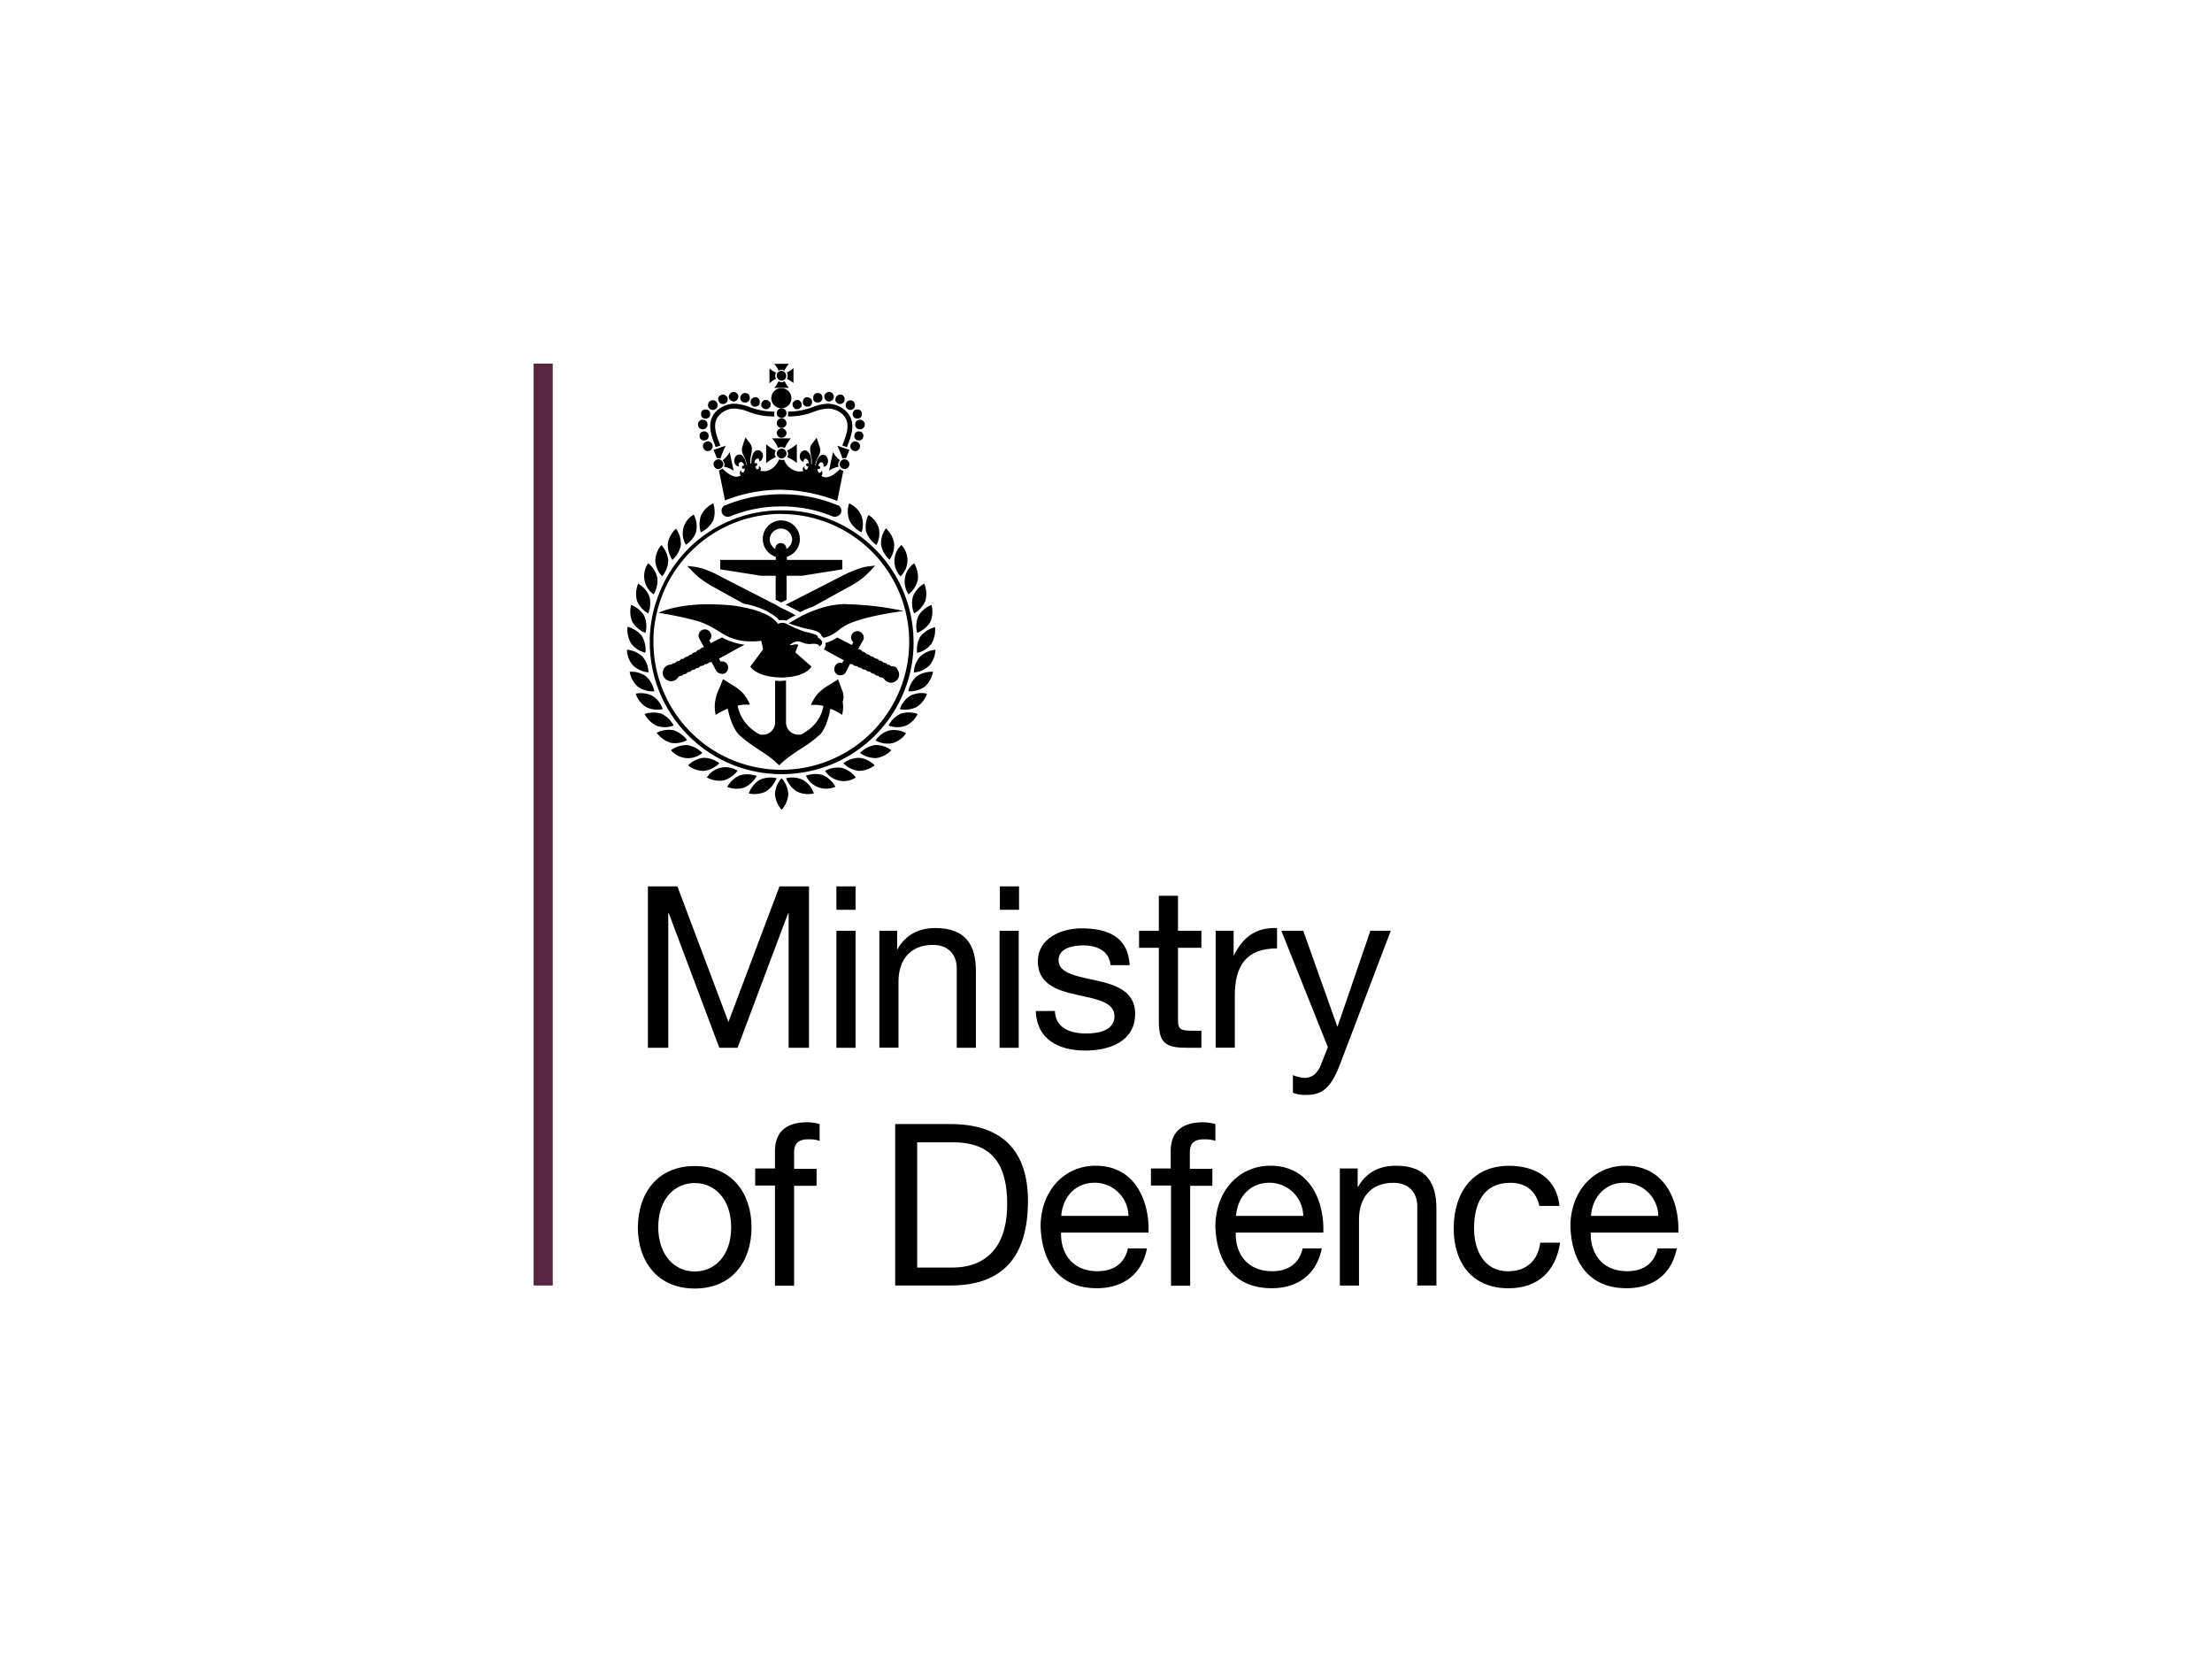 <?xml version="1.0" encoding="UTF-8"?> <svg xmlns="http://www.w3.org/2000/svg" id="Layer_1" data-name="Layer 1" viewBox="0 0 640 480"><defs><style>.cls-1{fill:#572642;}</style></defs><title>lmcu-employer-logos-ministry-of-defence-red-png</title><rect class="cls-1" x="154.39" y="105.19" width="5.54" height="266.74"></rect><polygon points="187.46 256.46 195.99 256.46 210.76 295.68 225.53 256.46 234.07 256.46 234.07 303.16 228.17 303.16 228.17 264.28 228 264.28 213.4 303.16 208.12 303.16 193.52 264.28 193.35 264.28 193.35 303.16 187.46 303.16 187.46 256.46"></polygon><path d="M242,269.3h5.54v33.86H242Zm5.54-6.07H242v-6.77h5.54Z"></path><path d="M254.29,269.3h5.28v5.36h.09c2.37-4.22,6.15-6.15,11-6.15,8.88,0,11.7,5.1,11.7,12.4v22.25h-5.54v-23c0-4.13-2.64-6.77-6.86-6.77-6.77,0-10,4.49-10,10.64v19.09h-5.54V269.3Z"></path><path d="M289.21,269.3h5.54v33.86h-5.54Zm5.63-6.07H289.3v-6.77h5.54Z"></path><path d="M305.21,292.51c.18,5,4.49,6.51,9.06,6.51,3.43,0,8.18-.79,8.18-5s-5.54-5-11.08-6.24-11.08-3.08-11.08-9.59c0-6.77,6.77-9.59,12.66-9.59,7.48,0,13.46,2.38,13.9,10.65h-5.54c-.35-4.31-4.22-5.72-7.83-5.72-3.34,0-7.21.88-7.21,4.31,0,4,5.89,4.66,11.08,5.89,5.54,1.23,11.08,3.08,11.08,9.59,0,8.09-7.56,10.64-14.42,10.64-7.56,0-14-3.08-14.34-11.44Z"></path><path d="M340.83,269.3h6.77v4.92h-6.77v21c0,2.55.71,3,4.22,3h2.55v4.93h-4.22c-5.8,0-8.09-1.15-8.09-7.39V274.22h-5.72V269.3h5.72V259.18h5.54Z"></path><path d="M351.65,269.3h5.28v7.12H357c2.73-5.45,6.42-8.09,12.49-7.91v5.89c-9,0-12.22,5.1-12.22,13.72v15h-5.54V269.3Z"></path><path d="M387.79,307.73c-2.55,6.6-4.83,9.06-9.85,9.06a9.61,9.61,0,0,1-3.86-.62v-5.1a11,11,0,0,0,3.25.79c2.29,0,3.52-1.14,4.57-3.08l2.29-5.8L370.73,269.3h6.34l9.85,27.7H387l9.5-27.7h5.89Z"></path><path d="M201,367.88c5.8,0,10.55-4.57,10.55-12.75S206.8,342.29,201,342.29s-10.56,4.58-10.56,12.84c.09,8.09,4.75,12.75,10.56,12.75m0-30.51c10.73,0,16.44,7.82,16.44,17.76s-5.71,17.68-16.44,17.68-16.45-7.83-16.45-17.68c.09-10,5.72-17.76,16.45-17.76"></path><path d="M224.22,343H218.5v-4.93h5.72v-5c0-5.54,3.25-8.36,9.32-8.36a12.81,12.81,0,0,1,3.6.53v4.84a9.81,9.81,0,0,0-3.16-.44c-2.64,0-4.22.88-4.22,3.78v4.75h6.5v4.92h-6.5V372h-5.54Z"></path><path d="M265.29,366.74h10.37c4.23,0,15.75-1.14,15.75-18.38,0-11.17-4.14-17.85-15.57-17.85H265.37v36.23ZM259,325.23h16c14.42,0,22.42,7.21,22.42,22.25,0,15.66-6.86,24.45-22.42,24.45H259Z"></path><path d="M326.5,351.79a9.77,9.77,0,0,0-9.77-9.59c-5.8,0-9.32,4.4-9.67,9.59Zm5.36,9.41c-1.49,7.48-6.86,11.52-14.51,11.52-10.82,0-15.92-7.47-16.27-17.85,0-10.12,6.68-17.59,15.92-17.59,12,0,15.65,11.17,15.3,19.35H307c-.17,5.89,3.17,11.17,10.56,11.17,4.57,0,7.82-2.2,8.79-6.6Z"></path><path d="M338.72,343H333v-4.93h5.72v-5c0-5.54,3.26-8.36,9.32-8.36a12.88,12.88,0,0,1,3.61.53v4.84a9.58,9.58,0,0,0-3.17-.44c-2.72,0-4.22.88-4.22,3.78v4.75h6.51v4.92h-6.42V372h-5.54V343Z"></path><path d="M377.07,351.79a9.77,9.77,0,0,0-9.77-9.59c-5.8,0-9.32,4.4-9.67,9.59Zm5.36,9.41c-1.49,7.48-6.86,11.52-14.51,11.52-10.82,0-15.92-7.47-16.27-17.85,0-10.12,6.68-17.59,15.92-17.59,12,0,15.65,11.17,15.3,19.35H357.54c-.17,5.89,3.17,11.17,10.55,11.17,4.58,0,7.83-2.2,8.8-6.6Z"></path><path d="M387.53,338.07h5.28v5.37h.09c2.37-4.23,6.15-6.16,11-6.16,8.88,0,11.7,5.1,11.7,12.4v22.25h-5.54V349c0-4.14-2.64-6.78-6.86-6.78-6.78,0-10,4.49-10,10.65v19.08h-5.54V338.07Z"></path><path d="M445.4,349c-.88-4.23-3.78-6.78-8.36-6.78-8.09,0-10.55,6.34-10.55,13.2,0,6.24,2.82,12.4,9.85,12.4,5.37,0,8.62-3.17,9.32-8.27h5.72c-1.23,8.27-6.42,13.19-14.95,13.19-10.38,0-15.83-7.21-15.83-17.32s5.28-18.12,16-18.12c7.66,0,13.81,3.61,14.6,11.61h-5.8Z"></path><path d="M479.79,351.79A9.77,9.77,0,0,0,470,342.2c-5.8,0-9.32,4.4-9.67,9.59Zm5.36,9.41c-1.49,7.48-6.86,11.52-14.51,11.52-10.82,0-15.92-7.47-16.27-17.85,0-10.12,6.68-17.59,15.92-17.59,12,0,15.65,11.17,15.3,19.35H460.26c-.17,5.89,3.17,11.17,10.56,11.17,4.57,0,7.82-2.2,8.79-6.6Z"></path><path d="M242.24,144.94l1.76-8.7a2.12,2.12,0,0,1-1-.53c-.8.88-2.47,2.37-4,2.37h-.18a1.63,1.63,0,0,1-1.14-.44,1.06,1.06,0,0,0,0-1.4l-.09-.09v.09a.62.62,0,0,1-.26.52h-.18a.48.48,0,0,1-.44-.26,1.22,1.22,0,0,1-.17-.53v-.35l.35.09h.09c.17,0,.26-.18.35-.35a.53.53,0,0,0-.27-.53l-.35-.09a1.49,1.49,0,0,1,.18-.44c.17-.26.35-.53.7-.53h.09a.48.48,0,0,1,.44.27,1.22,1.22,0,0,1,.18.61.33.33,0,0,1-.09.27c0,.08.09.08.17.08a1.22,1.22,0,0,0,.53-.17,1.41,1.41,0,0,0,.53-.71c0-.08.09-.17.09-.26a2.15,2.15,0,0,0-.53-1.93,1.13,1.13,0,0,0-.88-.36h0a1.54,1.54,0,0,0-.88.36,3.8,3.8,0,0,0-.88,1.4v.09l-.26.79c0,.18-.09.27-.09.44h-.18c0-.17.09-.26.09-.44l.26-.79c.27-.61.53-1.14.8-1.76a2.93,2.93,0,0,0,.35-1.23,2.53,2.53,0,0,0-.18-1.14l-.88-2.64-1.49,2a1.84,1.84,0,0,0-.35,1,3.47,3.47,0,0,0,.08,1.32c.09.7.27,1.32.36,2v1.32h-.18v-1.41a3.47,3.47,0,0,0-.53-1.67,1.73,1.73,0,0,0-.79-.79,1.1,1.1,0,0,0-.53-.09.79.79,0,0,0-.44.09,1.63,1.63,0,0,0-1,1.58v.27a1.34,1.34,0,0,0,.35.88,1,1,0,0,0,.7.44h.09v-.27a.76.76,0,0,1,.26-.52.33.33,0,0,1,.27-.09.32.32,0,0,1,.26.09,1.26,1.26,0,0,1,.62.88,1,1,0,0,1,.08.43l-.35-.08h-.09c-.17,0-.26.17-.35.35a.54.54,0,0,0,.27.53l.35.08c0,.09-.09.18-.09.36a2.69,2.69,0,0,1-.26.44.36.36,0,0,1-.27.08.46.46,0,0,1-.35-.17.52.52,0,0,1-.09-.62V135h-.09c-.44.18-.61.71-.26,1.32a4.15,4.15,0,0,1-1,.09h-.62a5.32,5.32,0,0,1-4-3.43.51.51,0,0,1-.35.09h-.35a1.57,1.57,0,0,1-.7-.18c-.44,1.06-1.68,3.17-4,3.43H221c-.44,0-.79-.08-1.05-.08.35-.62.17-1.15-.27-1.32h-.09V135a1.66,1.66,0,0,1-.08.62.69.69,0,0,1-.35.18.33.33,0,0,1-.27-.09,2.13,2.13,0,0,1-.26-.44.67.67,0,0,1-.09-.35l.26-.09a.43.43,0,0,0,.27-.53.38.38,0,0,0-.35-.35h-.09l-.35.09a1,1,0,0,1,.08-.44,1.28,1.28,0,0,1,.62-.88.31.31,0,0,0,.18-.09.32.32,0,0,1,.26.09.54.54,0,0,1,.26.53v.26h0a1.9,1.9,0,0,0,.71-.44c.08-.18.26-.62.35-.88v-.26a1.58,1.58,0,0,0-1-1.59.86.86,0,0,0-.44-.08,1.25,1.25,0,0,0-.53.08,2.38,2.38,0,0,0-.79.79,6.41,6.41,0,0,0-.53,1.68v.08c0,.27-.08.62-.08.88v.44h-.18a.79.79,0,0,0-.09-.44v-.88c.09-.7.27-1.32.35-2a6.52,6.52,0,0,0,.09-1.32,3.19,3.19,0,0,0-.35-1c-.26-.44-1.49-2-1.49-2a27.6,27.6,0,0,0-.88,2.64,5,5,0,0,0-.18,1.14,7.1,7.1,0,0,0,.35,1.23,10,10,0,0,1,.79,1.76l.27.79c0,.18.08.27.08.44H216a3.27,3.27,0,0,1-.09-.44l-.26-.79v-.08a3.89,3.89,0,0,0-.88-1.41,1.12,1.12,0,0,0-.88-.35h0a1.53,1.53,0,0,0-.88.35,2.15,2.15,0,0,0-.53,1.93c0,.09.09.18.09.27a2.16,2.16,0,0,0,.53.7,1.2,1.2,0,0,0,.52.18c.09,0,.18,0,.18-.09s-.09-.18-.09-.27a.72.72,0,0,1,.18-.61.47.47,0,0,1,.44-.26h.09a.76.76,0,0,1,.7.52,1.49,1.49,0,0,1,.18.44l-.36.09a.43.43,0,0,0-.26.53.38.38,0,0,0,.35.35h.09l.35-.09v.35a1,1,0,0,1-.17.53.49.49,0,0,1-.44.27h-.18c-.18-.09-.18-.27-.26-.53v-.09c-.09,0-.09,0-.09.09a1.06,1.06,0,0,0,0,1.4,2.47,2.47,0,0,1-1.15.36H213c-1.41,0-3.17-1.5-4-2.38a1.48,1.48,0,0,1-1,.53h0l1.76,8.71A44,44,0,0,1,226,141.69a47.76,47.76,0,0,1,16.27,3.25"></path><path d="M226.06,143a42.63,42.63,0,0,0-15.92,3.08c-.08,0-.17.08-.26.08h0c-.09,0-.18.09-.26.09a1.77,1.77,0,0,0-.71,2.2,1.71,1.71,0,0,0,1.59,1.06,1.88,1.88,0,0,0,.7-.09,39.13,39.13,0,0,1,14.86-2.9,38.56,38.56,0,0,1,14.87,2.9,1.66,1.66,0,0,0,.7.09,2,2,0,0,0,1.67-1.06,1.81,1.81,0,0,0-.7-2.2.33.33,0,0,0-.27-.09h0c-.09,0-.17-.08-.26-.08a41.33,41.33,0,0,0-16-3.08"></path><path d="M226.06,148.72a37,37,0,1,1-37,37,34.07,34.07,0,0,1,.88-8c0-.09.08-.18.08-.27v-.09c0-.08.09-.26.09-.35a37,37,0,0,1,36-28.32M191,171a37.21,37.21,0,0,0-3,14.87A38.18,38.18,0,0,0,211.29,221,38.42,38.42,0,0,0,241,221a38.26,38.26,0,0,0,20.32-20.32,37.12,37.12,0,0,0,3-14.86A38.18,38.18,0,0,0,241,150.66a37.12,37.12,0,0,0-14.86-3A37.84,37.84,0,0,0,191,171"></path><path d="M224.22,229.72a7.79,7.79,0,0,0,1.93,4.57,7.45,7.45,0,0,0,1.94-4.57,7.77,7.77,0,0,0-1.94-4.57,7.46,7.46,0,0,0-1.93,4.57"></path><path d="M219.73,225.68a7.7,7.7,0,0,0-3.08,3.87,7.51,7.51,0,0,0,4.93-.53,7.7,7.7,0,0,0,3.08-3.87,7.44,7.44,0,0,0-4.93.53"></path><path d="M218.94,224.53a7.59,7.59,0,0,0-4.93-.17,7.49,7.49,0,0,0-3.6,3.34,7.57,7.57,0,0,0,4.92.17,8,8,0,0,0,3.61-3.34"></path><path d="M213.4,223a6.41,6.41,0,0,0-8.88,1.93,7.53,7.53,0,0,0,4.83.88A8,8,0,0,0,213.4,223"></path><path d="M208.12,220.84a7.34,7.34,0,0,0-4.66-1.58,7.72,7.72,0,0,0-4.4,2.19,7.39,7.39,0,0,0,4.66,1.59,7.73,7.73,0,0,0,4.4-2.2"></path><path d="M198.8,215.56a7.87,7.87,0,0,0-4.66,1.5,6.42,6.42,0,0,0,9.06.79,7.83,7.83,0,0,0-4.4-2.29"></path><path d="M198.8,214.16a8,8,0,0,0-4-2.91A7.9,7.9,0,0,0,190,212a8,8,0,0,0,4,2.91,7.4,7.4,0,0,0,4.84-.79"></path><path d="M194.93,209.93a8,8,0,0,0-3.52-3.43,7.93,7.93,0,0,0-4.92.09A8,8,0,0,0,190,210a7.21,7.21,0,0,0,4.93-.09"></path><path d="M191.76,205.18a7.27,7.27,0,0,0-3-3.86,7.47,7.47,0,0,0-4.83-.62,7.28,7.28,0,0,0,3,3.87,7.5,7.5,0,0,0,4.83.61"></path><path d="M184.55,198.68A7.33,7.33,0,0,0,189.3,200a7.82,7.82,0,0,0-2.37-4.31,7.27,7.27,0,0,0-4.75-1.32,7.58,7.58,0,0,0,2.37,4.31"></path><path d="M187.63,194.54a7.2,7.2,0,0,0-1.76-4.57,7.5,7.5,0,0,0-4.48-2,7.2,7.2,0,0,0,1.76,4.57,7.48,7.48,0,0,0,4.48,2"></path><path d="M186.75,188.83A8,8,0,0,0,185.7,184a7.7,7.7,0,0,0-4.14-2.64,7.93,7.93,0,0,0,1.06,4.84,7.09,7.09,0,0,0,4.13,2.64"></path><path d="M186.75,183.11a7.48,7.48,0,0,0-.35-4.92,7.71,7.71,0,0,0-3.78-3.17,7.48,7.48,0,0,0,.35,4.92,7.71,7.71,0,0,0,3.78,3.17"></path><path d="M187.54,177.48a7.59,7.59,0,0,0,.35-4.92,7.48,7.48,0,0,0-3.25-3.7,7.69,7.69,0,0,0-.35,4.93,7.49,7.49,0,0,0,3.25,3.69"></path><path d="M189.13,171.94a7.74,7.74,0,0,0,1.05-4.84,7.57,7.57,0,0,0-2.64-4.13,6.46,6.46,0,0,0,1.59,9"></path><path d="M191.59,166.75a7.56,7.56,0,0,0,1.76-4.57,7.87,7.87,0,0,0-2-4.49,7.52,7.52,0,0,0-1.75,4.58,7,7,0,0,0,2,4.48"></path><path d="M197,157.69a7.77,7.77,0,0,0-1.41-4.74,7.59,7.59,0,0,0-2.37,4.3,8,8,0,0,0,1.32,4.75,7.49,7.49,0,0,0,2.46-4.31"></path><path d="M201.44,153.74a7.44,7.44,0,0,0-.71-4.84,6.25,6.25,0,0,0-2.28,8.71,7.11,7.11,0,0,0,3-3.87"></path><path d="M206.36,150.57a7.54,7.54,0,0,0,0-4.92,7.52,7.52,0,0,0-3.51,3.43,7.85,7.85,0,0,0-.09,4.92,7.54,7.54,0,0,0,3.6-3.43"></path><path d="M232.39,225.68a7.41,7.41,0,0,0-4.92-.53,7.7,7.7,0,0,0,3.08,3.87,7.48,7.48,0,0,0,4.92.53,7.35,7.35,0,0,0-3.08-3.87"></path><path d="M238.11,224.27a7.57,7.57,0,0,0-4.92.17,6.43,6.43,0,0,0,8.53,3.17,8,8,0,0,0-3.61-3.34"></path><path d="M243.56,222.16a7.53,7.53,0,0,0-4.83.88,6.41,6.41,0,0,0,8.88,1.93,7.51,7.51,0,0,0-4.05-2.81"></path><path d="M248.66,219.26a7.62,7.62,0,0,0-4.66,1.58,7.77,7.77,0,0,0,4.4,2.2,7.67,7.67,0,0,0,4.66-1.59,7.15,7.15,0,0,0-4.4-2.19"></path><path d="M253.24,215.56a7.65,7.65,0,0,0-4.4,2.29,7.82,7.82,0,0,0,4.66,1.49,7.6,7.6,0,0,0,4.4-2.28,7.58,7.58,0,0,0-4.66-1.5"></path><path d="M257.28,211.34a7.07,7.07,0,0,0-3.95,2.9,7.15,7.15,0,0,0,4.83.79,7,7,0,0,0,4-2.9,7.23,7.23,0,0,0-4.84-.79"></path><path d="M260.63,206.5a7.08,7.08,0,0,0-3.52,3.43A7.19,7.19,0,0,0,262,210a7.08,7.08,0,0,0,3.52-3.43,7.84,7.84,0,0,0-4.92-.09"></path><path d="M263.35,201.32a7.27,7.27,0,0,0-3,3.86,7.53,7.53,0,0,0,4.84-.61,7.28,7.28,0,0,0,3-3.87,7,7,0,0,0-4.84.62"></path><path d="M265.2,195.69a7.79,7.79,0,0,0-2.38,4.31,7.42,7.42,0,0,0,4.75-1.32,7.82,7.82,0,0,0,2.38-4.31,7.91,7.91,0,0,0-4.75,1.32"></path><path d="M266.17,190a7.35,7.35,0,0,0-1.76,4.57,7.5,7.5,0,0,0,4.48-2,7.35,7.35,0,0,0,1.76-4.57,7.48,7.48,0,0,0-4.48,2"></path><path d="M266.34,184.08a7.79,7.79,0,0,0-1,4.83,7.07,7.07,0,0,0,4.13-2.63,7.86,7.86,0,0,0,1.06-4.84,8,8,0,0,0-4.14,2.64"></path><path d="M265.73,178.19a7.47,7.47,0,0,0-.36,4.92,7.76,7.76,0,0,0,3.79-3.17,7.51,7.51,0,0,0,.35-4.92,7.71,7.71,0,0,0-3.78,3.17"></path><path d="M264.49,177.48a7.49,7.49,0,0,0,3.26-3.69,7.69,7.69,0,0,0-.35-4.93,7.48,7.48,0,0,0-3.26,3.7,7.67,7.67,0,0,0,.35,4.92"></path><path d="M262.91,171.94a7.57,7.57,0,0,0,2.64-4.13,7.74,7.74,0,0,0-1.06-4.84,6.47,6.47,0,0,0-1.58,9"></path><path d="M260.54,166.75a6.38,6.38,0,0,0,.26-9.06,6.38,6.38,0,0,0-.26,9.06"></path><path d="M257.37,161.92a7.16,7.16,0,0,0,1.32-4.75,7.59,7.59,0,0,0-2.37-4.31,7.55,7.55,0,0,0-1.41,4.75,7.67,7.67,0,0,0,2.46,4.31"></path><path d="M253.59,157.69a7.55,7.55,0,0,0,.7-4.83,7,7,0,0,0-3-3.87,7.55,7.55,0,0,0-.7,4.83,8,8,0,0,0,3,3.87"></path><path d="M245.67,145.65a7.26,7.26,0,0,0,.09,4.92,7.57,7.57,0,0,0,3.52,3.43,7.2,7.2,0,0,0-.09-4.92,7,7,0,0,0-3.52-3.43"></path><path d="M240.84,205h0m-.18-.09h0m-2-.61h0m-25.24,0h0m-2,.61h0m-.18.09h0m32.1-6.16-.88-2.28s-1.76,1.14-2.64,1.67a13.27,13.27,0,0,0-3.34,2.64,14,14,0,0,0-1.85,3.07h.88a9.86,9.86,0,0,1,2.11.18h.09c.09,0,.27.09.35.09h.18a10.42,10.42,0,0,1-2.82,5.63,12.73,12.73,0,0,1-2.37,1.93,7.13,7.13,0,0,1-1.41.79h-.52a3.54,3.54,0,0,1-3.7-3.34V196.92c-.53,0-1,.09-1.58.09a9.25,9.25,0,0,1-1.58-.09v12.31a3.55,3.55,0,0,1-3.7,3.34H220a11,11,0,0,1-1.4-.79,14.21,14.21,0,0,1-1.85-1.49l-.53-.53a11.66,11.66,0,0,1-2.81-5.63h.17c.09,0,.27-.09.36-.09H214a10.47,10.47,0,0,1,2.11-.17H217a14.16,14.16,0,0,0-1.84-3.08,13.94,13.94,0,0,0-3.34-2.64c-.88-.53-2.64-1.67-2.64-1.67l-.88,2.28a14.4,14.4,0,0,0-1.41,4.31,11.14,11.14,0,0,0,.18,3.79,19.29,19.29,0,0,1,2.9-1.59.09.09,0,0,0,.09-.09h0a.08.08,0,0,0,.08-.08h.44c.09.44.88,4.66,2.91,7.12h0l.08.09a4.49,4.49,0,0,0,.62.61,33.93,33.93,0,0,0,3.25,2.55c1.59,1.15,3.52,2.29,4.93,3.35a24.08,24.08,0,0,1,3.08,2.63,23.2,23.2,0,0,1,3.08-2.63c1.4-1.06,3.34-2.29,5-3.35a32.69,32.69,0,0,0,3.25-2.55c.09-.08.18-.17.27-.17h0l.44-.44h0c.08-.09.08-.18.17-.27a4,4,0,0,0,.44-.7c.09-.17.18-.26.27-.44a8.51,8.51,0,0,0,.7-1.49v-.09c.26-.62.44-1.23.61-1.76h0a10.85,10.85,0,0,0,.36-1.41c.08-.53.17-.88.17-1h.35a.09.09,0,0,1,.09.09h.09a19.29,19.29,0,0,1,2.9,1.59,9,9,0,0,0,.18-3.79c.61-2-.09-3.07-.53-4.22"></path><path d="M223.69,158.31a3.19,3.19,0,0,1-1-2.29,3.26,3.26,0,0,1,6.51,0,3.19,3.19,0,0,1-1,2.29,2.06,2.06,0,0,1-.7.53h0a1.59,1.59,0,1,0-3.17,0v.09c-.17-.18-.44-.36-.7-.62m.79,8.27v6.94l1.58.8,1.59-.8v-6.94H232l11.7-1.85V162H227.65v-.88a5.4,5.4,0,0,0-1.59-10.55,5.33,5.33,0,0,0-5.36,5.37,5.4,5.4,0,0,0,3.78,5.18V162H208.39v2.73l11.69,1.85Z"></path><path d="M227.29,174.93c.09.09.27.09.36.18,1.31.7,2.63,1.32,3.87,2a23.9,23.9,0,0,1,3.69-1.58c5.89-3.26,10.55-5.81,10.9-6A26.2,26.2,0,0,0,249.9,167c.52-.44,1.14-1.06,1.67-1.59s1-1.05,1-1.05l.62-.71-.88.09-1.41.18a13.4,13.4,0,0,0-2.2.53,37.1,37.1,0,0,0-4.22,1.75l-16.71,8.54a1.58,1.58,0,0,1-.44.17"></path><path d="M208.83,195a3,3,0,0,0,.87-.17,2.06,2.06,0,0,0,.88-1.06,2,2,0,0,0-.08-1.41,1.77,1.77,0,0,0-1.59-1,.66.66,0,0,0-.44.09l-.35-.71-.09-.17c1-.53,3.79-2.11,7.39-4.05a16,16,0,0,1-3.52-.79,13.24,13.24,0,0,1-3-1.32l-2.9,1.49c-.17.09-.26.18-.35.18l-.44-.79a1.66,1.66,0,0,0,.53-.79,1.62,1.62,0,0,0-.18-1.41,1.85,1.85,0,0,0-1.58-1,3,3,0,0,0-.88.18,2,2,0,0,0-.88,1.05,1.92,1.92,0,0,0,.09,1.41l1.4,2.55h-.17a1.24,1.24,0,0,0-.53.18,1.64,1.64,0,0,0-.44.35.31.31,0,0,0-.09.18h-.17a.66.66,0,0,0-.44.17,1.54,1.54,0,0,0-.44.35c0,.09-.09.09-.09.18h-.18a1.32,1.32,0,0,0-.52.17,1.43,1.43,0,0,0-.44.36c0,.08-.09.08-.09.17h-.18a.68.68,0,0,0-.44.18.9.9,0,0,0-.44.35l-.08.09h-.27a.73.73,0,0,0-.44.17,1.7,1.7,0,0,0-.44.36c0,.08-.09.08-.09.08h-.26a.66.66,0,0,0-.44.18,1.69,1.69,0,0,0-.44.35.09.09,0,0,1-.09.09h-.26a.66.66,0,0,0-.44.18,1.35,1.35,0,0,0-.44.35l-.09.09H195c-.18.08-.35.08-.44.17s-.27.18-.35.26H194a2.52,2.52,0,0,0-1.67.8,2.43,2.43,0,0,0,1.76,4h.18a2.29,2.29,0,0,0,1.93-1.14h0a.67.67,0,0,0,.35-.35h.27c.08,0,.26-.09.35-.09s.17-.09.26-.09a.67.67,0,0,0,.35-.35H198c.09,0,.26-.09.35-.09s.18-.09.26-.17a.7.7,0,0,0,.36-.36h.26c.09,0,.26-.08.35-.08s.18-.09.26-.18a.72.72,0,0,0,.36-.35h.26c.09,0,.26-.09.35-.09s.18-.09.27-.09a.7.7,0,0,0,.35-.35h.26c.09,0,.27-.09.35-.09s.18-.09.27-.17a.72.72,0,0,0,.35-.36h.26c.09,0,.27-.08.35-.08s.18-.09.27-.09.26-.27.35-.35h.26c.09,0,.27-.09.36-.09s.17-.09.26-.09a.67.67,0,0,0,.35-.35h.27c.08,0,.26-.09.35-.09s.09,0,.09-.09l.61,1.15.7,1.32a1.91,1.91,0,0,0,1.68,1"></path><path d="M200.47,165.43c.53.53,1.23,1.15,1.67,1.59a37.36,37.36,0,0,0,3.78,2.55c.35.17,4.14,2.28,9.24,5.1a24,24,0,0,1,6.42,2,2.38,2.38,0,0,1,.61.35,6.55,6.55,0,0,1,.62.35h0a13.93,13.93,0,0,1,1.58,1.06,6.2,6.2,0,0,1,1.06,1.05,3.25,3.25,0,0,1,.88-.08,3.81,3.81,0,0,1,1.14.17h0A26.35,26.35,0,0,1,230.2,178c-.88-.44-1.76-1-2.73-1.41l-1.58-.79a2.17,2.17,0,0,1-.62-.35,2.38,2.38,0,0,1-.61-.35.68.68,0,0,0-.36-.18c-8.53-4.4-16.18-8.27-16.71-8.62a30.84,30.84,0,0,0-4.22-1.76,15.41,15.41,0,0,0-2.2-.52c-.79-.09-1.4-.18-1.4-.18l-.88-.09.53.71c.17-.09.52.44,1.05,1"></path><path d="M258.16,192.78h-.26c-.09-.08-.26-.17-.35-.26a.68.68,0,0,0-.44-.18h-.27a.08.08,0,0,0-.08-.08.85.85,0,0,0-.44-.35,1.6,1.6,0,0,0-.44-.18h-.27l-.09-.09a.87.87,0,0,0-.44-.35,1.46,1.46,0,0,0-.43-.18h-.27c0-.08-.09-.08-.09-.08a.83.83,0,0,0-.44-.36,1.32,1.32,0,0,0-.52-.17h-.18a.09.09,0,0,0-.09-.09.86.86,0,0,0-.44-.35,1.2,1.2,0,0,0-.53-.18h-.17l-.09-.09a.91.91,0,0,0-.44-.35,1.18,1.18,0,0,0-.53-.17h-.17c0-.09-.09-.09-.09-.18a.86.86,0,0,0-.44-.35,1.49,1.49,0,0,0-.44-.18h-.18c0-.08-.08-.08-.08-.17A.85.85,0,0,0,249,188a1.29,1.29,0,0,0-.53-.18h-.18l1.41-2.55a1.61,1.61,0,0,0,.09-1.41,2,2,0,0,0-.88-1.05,1.43,1.43,0,0,0-.88-.18,1.65,1.65,0,0,0-1.58,1,1.55,1.55,0,0,0-.09,1.41,1.28,1.28,0,0,0,.53.79l-.44.79c-.09-.09-.27-.09-.36-.18l-3.87-2a10.18,10.18,0,0,1-3.43,1.58c0,.09.09.27.09.35a2.28,2.28,0,0,1-.52,1.5c2.81,1.58,5,2.73,5.8,3.17l-.18.26-.35.53c-.17,0-.26-.09-.44-.09a1.65,1.65,0,0,0-1.58,1,2,2,0,0,0-.18,1.4,2.07,2.07,0,0,0,.88,1.06,1.5,1.5,0,0,0,.88.17,1.67,1.67,0,0,0,1.59-1l.61-1.23L246,192l.08.09a.68.68,0,0,0,.36.09h.26a1.44,1.44,0,0,0,.35.35.33.33,0,0,0,.27.09.63.63,0,0,0,.35.09H248c.09.17.27.26.35.35s.18.09.27.09a.55.55,0,0,0,.35.08h.26c.09.18.27.27.35.36a.36.36,0,0,0,.27.08.51.51,0,0,0,.35.09h.26a1.17,1.17,0,0,0,.36.35.3.3,0,0,0,.26.09.51.51,0,0,0,.35.09h.26a.68.68,0,0,0,.36.35c.08.09.17.09.26.18a.51.51,0,0,0,.35.09h.27a.67.67,0,0,0,.35.35c.09.08.17.08.26.17a.53.53,0,0,0,.35.09h.27a.67.67,0,0,0,.35.35.32.32,0,0,0,.26.09.53.53,0,0,0,.35.09h.27a1.44,1.44,0,0,0,.35.35h0a2.73,2.73,0,0,0,1.94,1.14h.08a2.4,2.4,0,0,0,2.38-2.28,2.69,2.69,0,0,0-.62-1.76c-.09-.44-.7-.71-1.32-.71"></path><path d="M208.83,183.2a4.88,4.88,0,0,1,.61.35,2.43,2.43,0,0,1,.62.35,11.44,11.44,0,0,0,2.11.88,15,15,0,0,0,4.92.79h1.15c.52,0,1-.08,1.31-.08a3.93,3.93,0,0,1,.71-.09l.53,2.46-3.7,5s1.5,2.64,7.39,3.08c.53,0,1.06.09,1.58.09a8.91,8.91,0,0,0,1.59-.09c5.89-.44,7.12-3.08,7.12-3.08l-4.66-4.13.88-2.2h0c-.18,0-.35-.09-.53-.09a4,4,0,0,0-1.23.18h-.44l-.35-.09c.09,0,.17-.09.35-.18a3.87,3.87,0,0,0,.61-.35,3.32,3.32,0,0,1,1.68-.44c.08,0,.17.09.35.09l.79.26a8.7,8.7,0,0,0,1.14.36h.18a3.05,3.05,0,0,0,.7.08,10.29,10.29,0,0,1,1.06-.08h.35c1.49.08,1.41.79,1.41.79s.26-.18.35-.27a1.14,1.14,0,0,0,.44-1.14,2.2,2.2,0,0,0-.35-.53,2.87,2.87,0,0,0-.53-.44.56.56,0,0,0-.35-.17c.35-1-2.55-1.41-3.79-1.76a29.08,29.08,0,0,1-3.87-1.58,6.76,6.76,0,0,1-1.05-.53h-.09c-.17-.09-.26-.09-.26-.18h0c-.09,0-.18-.09-.27-.09a2.75,2.75,0,0,0-.88-.17h0a1.88,1.88,0,0,0-.7.09l-.7.17a3.57,3.57,0,0,0-.62-.79l-.26-.26a9.61,9.61,0,0,0-2.55-1.67c-.18-.09-.44-.18-.62-.27s-.44-.17-.61-.26a5.27,5.27,0,0,0-1.23-.44,16.49,16.49,0,0,0-2.47-.71c-.61-.17-1.23-.26-1.93-.43a35.15,35.15,0,0,0-4.93-.62c-1.67-.09-3.25-.18-4.75-.18-9.67,0-14.51,2.47-14.51,2.47s4.75.7,9.85,2c4.14,1,6.16,2.55,8.45,3.87"></path><path d="M243.12,174.84a26,26,0,0,0-7.47,1.76,21.61,21.61,0,0,0-2.9,1.23c-.18.09-.44.18-.62.27a2.12,2.12,0,0,0-.61.35c-1.59.88-2.82,1.58-3.35,1.93l.27.09h.09c.43.18,3.51,1.15,4.66,1.41.17,0,.35.09.52.09,1.85.35,3.35.79,3.87,1.67.09.09.09.17.09.35.18.18.44.35.62.53a9.15,9.15,0,0,0,2.9-1.15c.18-.08.35-.26.53-.35s.35-.26.52-.35a13.46,13.46,0,0,1,4-2.46c5.72-2.29,15.22-3.43,15.22-3.43a85.07,85.07,0,0,0-16-1.94,11,11,0,0,0-2.29,0"></path><path d="M227.91,108.71a1.55,1.55,0,0,1-.26.88,10.46,10.46,0,0,1,1.93,1.23v-4.31a7.22,7.22,0,0,1-1.93,1.23,2.08,2.08,0,0,1,.26,1"></path><path d="M226.06,107a1.52,1.52,0,0,1,.88.26,8.94,8.94,0,0,1,1.32-2H224a7.12,7.12,0,0,1,1.23,1.94,3.14,3.14,0,0,1,.88-.18"></path><path d="M224.3,108.71a1.46,1.46,0,0,1,.27-.88,7.12,7.12,0,0,1-1.94-1.23v4.31a7.38,7.38,0,0,1,1.94-1.32,1.48,1.48,0,0,1-.27-.88"></path><path d="M228.26,112.23a7.12,7.12,0,0,1-1.23-1.94,1.67,1.67,0,0,1-.88.27,1.48,1.48,0,0,1-.88-.27,10.22,10.22,0,0,1-1.23,1.94Z"></path><path d="M225.36,109.85a1.07,1.07,0,0,0,.79.27,1.39,1.39,0,0,0,.79-.27,1.16,1.16,0,0,0,.35-.35,2.51,2.51,0,0,0,.18-.79,1.43,1.43,0,0,0-.26-.79,1.17,1.17,0,0,0-.36-.35,1,1,0,0,0-.79-.27,1.42,1.42,0,0,0-.79.27c-.17.08-.26.26-.35.35a2.45,2.45,0,0,0-.18.79,1.39,1.39,0,0,0,.27.79c.09.09.17.26.35.35"></path><path d="M225.36,120.67a1.11,1.11,0,0,0,.79.26,1.45,1.45,0,0,0,.79-.26,1.16,1.16,0,0,0,.35-.35,1.07,1.07,0,0,0,.27-.79,1.42,1.42,0,0,0-.27-.8c-.08-.17-.26-.26-.35-.35a1.09,1.09,0,0,0-.79-.26,1.45,1.45,0,0,0-.79.26c-.18.09-.26.27-.35.35a1.48,1.48,0,0,0-.27.88,1.42,1.42,0,0,0,.27.8,1.37,1.37,0,0,0,.35.26"></path><path d="M225.36,123.57a1.07,1.07,0,0,0,.79.27,1.39,1.39,0,0,0,.79-.27,1.16,1.16,0,0,0,.35-.35,1.07,1.07,0,0,0,.27-.79,1.37,1.37,0,0,0-.27-.79c-.08-.18-.26-.27-.35-.36a1.09,1.09,0,0,0-.79-.26,1.45,1.45,0,0,0-.79.26c-.18.09-.26.27-.35.36a1.37,1.37,0,0,0-.27.79,1.39,1.39,0,0,0,.27.79c.09.09.17.26.35.35"></path><path d="M225.36,126.39a1.11,1.11,0,0,0,.79.26,1.45,1.45,0,0,0,.79-.26.65.65,0,0,0,.35-.36,1,1,0,0,0,.27-.79,1,1,0,0,0-.27-.7c-.08-.18-.26-.27-.35-.35a1,1,0,0,0-.79-.27,1.39,1.39,0,0,0-.79.27.63.63,0,0,0-.35.35,1,1,0,0,0-.27.7,1.37,1.37,0,0,0,.27.79.68.68,0,0,0,.35.36"></path><path d="M207.07,135.44a1,1,0,0,0,.79.27,1.39,1.39,0,0,0,.79-.27c.18-.08.26-.26.35-.35a1,1,0,0,0,.27-.79,1.39,1.39,0,0,0-.27-.79c-.09-.18-.26-.26-.35-.35a1.07,1.07,0,0,0-.79-.27,1.37,1.37,0,0,0-.79.27,1.34,1.34,0,0,0-.36.35,1.11,1.11,0,0,0-.26.79,1.45,1.45,0,0,0,.26.79.65.65,0,0,0,.36.35"></path><path d="M225.36,132.37a1.11,1.11,0,0,0,.79.26,1.45,1.45,0,0,0,.79-.26,1.17,1.17,0,0,0,.35-.36,1,1,0,0,0,.27-.79,1.39,1.39,0,0,0-.27-.79c-.08-.17-.26-.26-.35-.35a1.19,1.19,0,0,0-.79-.26,1.38,1.38,0,0,0-.79.26c-.18.09-.26.26-.35.35a1.39,1.39,0,0,0-.27.79,1.37,1.37,0,0,0,.27.79l.35.36"></path><path d="M226.06,118.12a2.91,2.91,0,1,0-2.9-2.9,2.92,2.92,0,0,0,2.9,2.9"></path><path d="M207.07,129.38c-.71-2.2-3.43-7.22.52-10.73a7.88,7.88,0,0,1,4.84-1.85,13.85,13.85,0,0,1,4.22.88,20.09,20.09,0,0,0,7.39,1.41v1.4a20,20,0,0,1-7.83-1.49,12.18,12.18,0,0,0-3.6-.79,5.88,5.88,0,0,0-4.05,1.49c-2.55,2.2-1.67,5.19-.53,8.18a4.74,4.74,0,0,1,.36,1.06Z"></path><path d="M221.67,134a13.3,13.3,0,0,1,2.81-1.76l-.26-.53a1.66,1.66,0,0,1,.26-1.32,14.14,14.14,0,0,1-2.81-1.84Z"></path><path d="M230.55,134V128.5a14.21,14.21,0,0,1-2.82,1.84,4.21,4.21,0,0,1,.27.62,1.7,1.7,0,0,1-.27,1.32,10.13,10.13,0,0,1,2.82,1.67"></path><path d="M225.1,129.64a3.28,3.28,0,0,1,.61-.26h.35a1.74,1.74,0,0,1,1,.26,13.3,13.3,0,0,1,1.76-2.81h-5.45a9.62,9.62,0,0,1,1.76,2.81"></path><path d="M207.42,132.54h.35c.26,0,.44.09.7.09a27.67,27.67,0,0,1,1.5-3.69l-3.52,1.23Z"></path><path d="M212.26,136.15l-1.15-5.37a7.26,7.26,0,0,1-2,2.38,2.69,2.69,0,0,1,.44.88,1.17,1.17,0,0,1-.09,1,6.85,6.85,0,0,1,2.82,1.15"></path><path d="M220.87,115.92a3.77,3.77,0,0,0-.52.62,2.34,2.34,0,0,0-.09.79.73.73,0,0,0,.17.44,4.24,4.24,0,0,0,.62.52,2.37,2.37,0,0,0,.79.09,1.37,1.37,0,0,0,.53-.17,5,5,0,0,0,.53-.62,2.66,2.66,0,0,0,.08-.79.66.66,0,0,0-.17-.44,3.79,3.79,0,0,0-.62-.53,2.34,2.34,0,0,0-.79-.09.65.65,0,0,0-.53.18"></path><path d="M218.24,115a1.23,1.23,0,0,0-1.06,1.06v.53a1.92,1.92,0,0,0,.35.7,1.08,1.08,0,0,0,.71.35h.52a1.75,1.75,0,0,0,.71-.35,1.12,1.12,0,0,0,.35-.7V116a1.89,1.89,0,0,0-.35-.71,1.12,1.12,0,0,0-.71-.35h-.52"></path><path d="M215.07,113.81a1.21,1.21,0,0,0-.62.53,1.43,1.43,0,0,0-.26.79,1.12,1.12,0,0,0,.09.53,1.15,1.15,0,0,0,.53.61,1.26,1.26,0,0,0,.79.18,1.06,1.06,0,0,0,.52-.09,1.17,1.17,0,0,0,.62-.53.91.91,0,0,0,.18-.79c0-.18-.09-.35-.09-.53a1.2,1.2,0,0,0-.53-.61,1.28,1.28,0,0,0-.79-.18.64.64,0,0,0-.44.09"></path><path d="M211.38,113.72a1.81,1.81,0,0,0-.44.7,1.22,1.22,0,0,0,0,.8,1.76,1.76,0,0,0,.26.44,2.09,2.09,0,0,0,.7.44,1.33,1.33,0,0,0,.79,0,1.68,1.68,0,0,0,.44-.27,1.29,1.29,0,0,0,.44-.7,1.19,1.19,0,0,0,0-.79,1.59,1.59,0,0,0-.26-.44,1.39,1.39,0,0,0-.7-.44,1.19,1.19,0,0,0-.79,0,2.13,2.13,0,0,1-.44.26"></path><path d="M208,114.78a.79.79,0,0,0-.17.79,1.45,1.45,0,0,0,.26.79c.09.18.27.26.35.35s.44.18.8.18a1.42,1.42,0,0,0,.79-.27c.17-.08.26-.26.35-.35s.17-.44.17-.79a1,1,0,0,0-.26-.7,1.34,1.34,0,0,0-.35-.36,1.11,1.11,0,0,0-.79-.26,1,1,0,0,0-.71.26c-.17,0-.35.18-.44.36"></path><path d="M204.87,117a1.22,1.22,0,0,0,.09.79,1.13,1.13,0,0,0,.52.61,1.29,1.29,0,0,0,.53.18,1.21,1.21,0,0,0,.79-.09,1.26,1.26,0,0,0,.79-1,1.31,1.31,0,0,0-.08-.8A1.2,1.2,0,0,0,207,116a1.24,1.24,0,0,0-.53-.18,1.38,1.38,0,0,0-1.41.62,1.32,1.32,0,0,0-.17.53"></path><path d="M202.85,120.05a1.08,1.08,0,0,0,.35.71,1.1,1.1,0,0,0,.7.35h.53a1.84,1.84,0,0,0,.7-.35,1.08,1.08,0,0,0,.35-.71v-.52a1.64,1.64,0,0,0-.35-.71,1.1,1.1,0,0,0-.7-.35h-.53a1.1,1.1,0,0,0-.7.35,1.08,1.08,0,0,0-.35.71v.52"></path><path d="M202.14,123.57c.18.18.35.44.62.53a1.27,1.27,0,0,0,.79.09,1.29,1.29,0,0,0,.53-.18c.17-.17.44-.35.52-.61a1.24,1.24,0,0,0,.09-.8,1.32,1.32,0,0,0-.17-.52,1.38,1.38,0,0,0-1.41-.62,1.24,1.24,0,0,0-.53.18,1.2,1.2,0,0,0-.53.61,1.28,1.28,0,0,0-.08.79c.08.27.08.44.17.53"></path><path d="M202.93,127.18a1,1,0,0,0,.71.26,2.87,2.87,0,0,0,.79-.17.72.72,0,0,0,.35-.36,1,1,0,0,0,.26-.7,2.49,2.49,0,0,0-.17-.79.67.67,0,0,0-.35-.35,1,1,0,0,0-.71-.27,2.51,2.51,0,0,0-.79.18.7.7,0,0,0-.35.35,1,1,0,0,0-.26.7,2.55,2.55,0,0,0,.17.8.74.74,0,0,0,.35.35"></path><path d="M204,130.26a1.09,1.09,0,0,0,.79.26,1.45,1.45,0,0,0,.79-.26,1.17,1.17,0,0,0,.35-.36,1,1,0,0,0,.27-.79,1.39,1.39,0,0,0-.27-.79c-.08-.18-.26-.26-.35-.35a1,1,0,0,0-.79-.27,1.39,1.39,0,0,0-.79.27,1.16,1.16,0,0,0-.35.35,1.07,1.07,0,0,0-.27.79,1.37,1.37,0,0,0,.27.79,1.17,1.17,0,0,0,.35.36"></path><path d="M245.15,135.44a1.07,1.07,0,0,1-.79.27,1.42,1.42,0,0,1-.8-.27c-.17-.08-.26-.26-.35-.35a1.09,1.09,0,0,1-.26-.79,1.45,1.45,0,0,1,.26-.79c.09-.18.27-.26.35-.35a1.07,1.07,0,0,1,.8-.27,1.42,1.42,0,0,1,.79.27,1.44,1.44,0,0,1,.35.35,1.11,1.11,0,0,1,.26.79,1.45,1.45,0,0,1-.26.79.67.67,0,0,1-.35.35"></path><path d="M245.06,129.38c.7-2.2,3.43-7.22-.62-10.73a7.86,7.86,0,0,0-4.83-1.85,13.9,13.9,0,0,0-4.23.88,20,20,0,0,1-7.38,1.41v1.4a19.93,19.93,0,0,0,7.82-1.49,12.72,12.72,0,0,1,3.79-.79,6.29,6.29,0,0,1,3.95,1.49c2.55,2.2,1.67,5.19.53,8.18a5.27,5.27,0,0,0-.35,1.06Z"></path><path d="M244.8,132.54h-.36c-.26,0-.44.09-.7.09a26.4,26.4,0,0,0-1.5-3.69l3.52,1.23Z"></path><path d="M239.87,136.15l1.14-5.37a7.3,7.3,0,0,0,2,2.38,2.51,2.51,0,0,0-.44.88,1.21,1.21,0,0,0,.08,1,7.35,7.35,0,0,0-2.81,1.15"></path><path d="M231.34,115.92a3.79,3.79,0,0,1,.53.62,2.34,2.34,0,0,1,.09.79.68.68,0,0,1-.18.44,3.77,3.77,0,0,1-.62.52,2.34,2.34,0,0,1-.79.09.73.73,0,0,1-.44-.17,5,5,0,0,1-.53-.62,2.66,2.66,0,0,1-.08-.79.66.66,0,0,1,.17-.44,3.79,3.79,0,0,1,.62-.53,2.37,2.37,0,0,1,.79-.09.56.56,0,0,1,.44.18"></path><path d="M233.89,115a1.84,1.84,0,0,1,.7.35,1.09,1.09,0,0,1,.36.71v.53a1.79,1.79,0,0,1-.36.7,1.05,1.05,0,0,1-.7.35h-.53a1.71,1.71,0,0,1-.7-.35,1.07,1.07,0,0,1-.35-.7V116a1.64,1.64,0,0,1,.35-.71,1.1,1.1,0,0,1,.7-.35h.53"></path><path d="M237.14,113.81a1.17,1.17,0,0,1,.62.53,1.26,1.26,0,0,1,.18.79,1.12,1.12,0,0,1-.09.53,1.2,1.2,0,0,1-.53.61,1.28,1.28,0,0,1-.79.18,1.1,1.1,0,0,1-.53-.09,1.21,1.21,0,0,1-.62-.53,2.66,2.66,0,0,1-.08-.79,1.23,1.23,0,0,1,.08-.53,1.2,1.2,0,0,1,.53-.61,1.29,1.29,0,0,1,.79-.18.92.92,0,0,1,.44.09"></path><path d="M240.75,113.72a1.94,1.94,0,0,1,.44.7,1.22,1.22,0,0,1,0,.8,2.69,2.69,0,0,1-.26.44,1.49,1.49,0,0,1-.71.44,1.33,1.33,0,0,1-.79,0,1.87,1.87,0,0,1-.44-.27,1.35,1.35,0,0,1-.44-.7,1.19,1.19,0,0,1,0-.79,2.31,2.31,0,0,1,.26-.44,1.9,1.9,0,0,1,.71-.44,1.19,1.19,0,0,1,.79,0,1.89,1.89,0,0,1,.44.26"></path><path d="M244.18,114.78c.18.17.18.44.18.79a1.39,1.39,0,0,1-.27.79c-.09.18-.26.26-.35.35s-.44.18-.79.18a1,1,0,0,1-.71-.27c-.17-.08-.26-.26-.35-.35a.79.79,0,0,1-.17-.79,1,1,0,0,1,.26-.7,1.34,1.34,0,0,1,.35-.36,1.11,1.11,0,0,1,.79-.26,1.49,1.49,0,0,1,.8.26,1.81,1.81,0,0,1,.26.36"></path><path d="M247.35,117a1.29,1.29,0,0,1-.09.79,1.2,1.2,0,0,1-.53.61c-.18.09-.26.18-.44.18a1.21,1.21,0,0,1-.79-.09,1.17,1.17,0,0,1-.62-.53,1.32,1.32,0,0,1-.17-.52,1.24,1.24,0,0,1,.09-.8,1.13,1.13,0,0,1,.52-.61,1.49,1.49,0,0,1,.44-.18,1.2,1.2,0,0,1,.79.09,1.17,1.17,0,0,1,.62.53c.09.17.09.35.18.53"></path><path d="M249.37,120.05a1.89,1.89,0,0,1-.35.71,1.12,1.12,0,0,1-.71.35h-.52a1.89,1.89,0,0,1-.71-.35,1.12,1.12,0,0,1-.35-.71c0-.17-.09-.35,0-.52a1.89,1.89,0,0,1,.35-.71,1.12,1.12,0,0,1,.71-.35h.52a1.23,1.23,0,0,1,1.06,1.06v.52"></path><path d="M250,123.57a1.74,1.74,0,0,1-.61.53,1.29,1.29,0,0,1-.79.09,1.24,1.24,0,0,1-.53-.18,1.74,1.74,0,0,1-.53-.61,1.31,1.31,0,0,1-.09-.8,1.2,1.2,0,0,1,.18-.52,1.17,1.17,0,0,1,.62-.53,1.52,1.52,0,0,1,1.31.09,1.74,1.74,0,0,1,.53.61,1.22,1.22,0,0,1,.09.79.73.73,0,0,1-.18.53"></path><path d="M249.28,127.18a1,1,0,0,1-.7.26,2.73,2.73,0,0,1-.79-.17.7.7,0,0,1-.36-.36,1,1,0,0,1-.26-.7,2.51,2.51,0,0,1,.18-.79.6.6,0,0,1,.35-.35,1,1,0,0,1,.7-.27,2.51,2.51,0,0,1,.79.18.63.63,0,0,1,.35.35,1,1,0,0,1,.27.7,2.57,2.57,0,0,1-.18.8.7.7,0,0,1-.35.35"></path><path d="M248.23,130.26a1.11,1.11,0,0,1-.8.26,1.48,1.48,0,0,1-.79-.26c-.17-.09-.26-.27-.35-.36a1,1,0,0,1-.26-.79,1.38,1.38,0,0,1,.26-.79c.09-.18.26-.26.35-.35a1.07,1.07,0,0,1,.79-.27,1.42,1.42,0,0,1,.8.27,1.44,1.44,0,0,1,.35.35,1.11,1.11,0,0,1,.26.79,1.43,1.43,0,0,1-.26.79l-.35.36"></path></svg> 